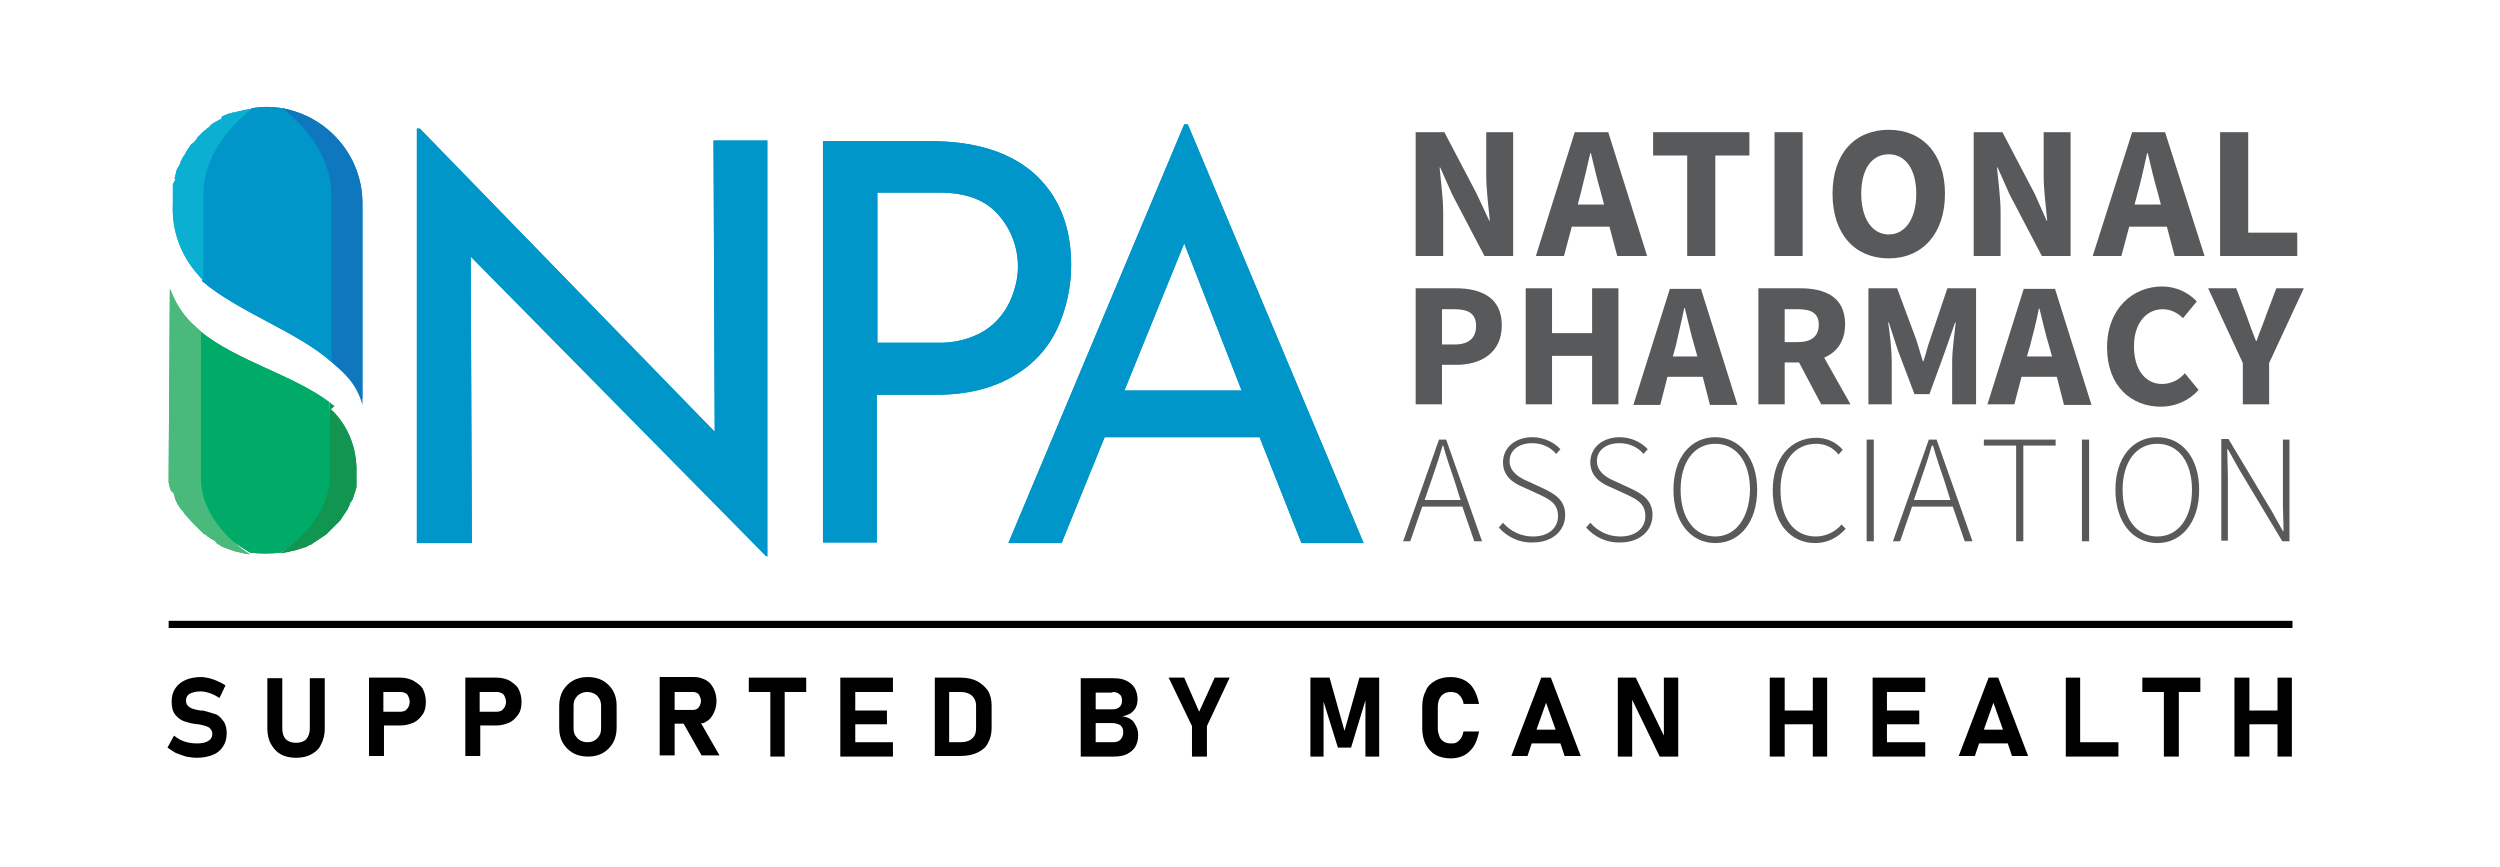 <?xml version="1.0" encoding="UTF-8"?> <svg xmlns="http://www.w3.org/2000/svg" xmlns:xlink="http://www.w3.org/1999/xlink" version="1.1" id="Layer_1" x="0px" y="0px" viewBox="0 0 418 145" style="enable-background:new 0 0 418 145;" xml:space="preserve"> <style type="text/css"> .st0{fill-rule:evenodd;clip-rule:evenodd;fill:#00AB67;} .st1{fill-rule:evenodd;clip-rule:evenodd;fill:#49BA7B;} .st2{fill-rule:evenodd;clip-rule:evenodd;fill:#129551;} .st3{fill-rule:evenodd;clip-rule:evenodd;fill:#0096C9;} .st4{fill-rule:evenodd;clip-rule:evenodd;fill:#0E77BD;} .st5{fill-rule:evenodd;clip-rule:evenodd;fill:#0BAFD2;} .st6{fill:#0096C9;} .st7{fill:#58595B;} </style> <path class="st0" d="M33.5,55.4l-0.3,1.5l-2,22.8c0,6.7,8.5,11.3,10.6,12.7c1.7,0.2,3.4,0.2,5.1,0c2.1-1.3,8.5-6,8.6-12.7L55,67.2 C49,62.7,39.5,60.3,33.5,55.4"></path> <path class="st1" d="M28.2,78.7v0.4v0.2v0.1v0.2v0.1v0.2v0.1v0.3v0.1l0,0.3l0,0c0.1,0.5,0.2,0.9,0.4,1.4l0,0l0.4,0.3l0,0l0.1,0.3 l0,0l0.1,0.3v0.1l0.1,0.3l0,0l0.1,0.3l0,0c0.2,0.4,0.4,0.8,0.7,1.2l0,0l0.2,0.3l0,0l0.2,0.2l0,0l0.2,0.2v0.1l0.2,0.2v0.1l0.2,0.2 l0,0l0.2,0.2l0,0c0.2,0.3,0.5,0.5,0.7,0.8l0,0l0.2,0.2l0.1,0.1l0.2,0.2l0.1,0.1l0.2,0.2l0.1,0.1l0.2,0.2l0.1,0.1l0.2,0.2l0.1,0.1 l0.2,0.2l0.1,0.1l0.2,0.2h0l0.3,0.2h0.1l0.2,0.2l0.1,0.1l0.2,0.1l0.1,0.1l0.2,0.1l0.1,0.1l0.2,0.1l0.2,0.1l0.2,0.1l0.4,0.5l0.2,0.1 l0.2,0.1l0.1,0.1l0.2,0.1l0.1,0.1l0.8,0.3l0,0l0.2,0.1h0.1l0.2,0.1h0.1l0.2,0.1h0.1l0.2,0.1h0.1l0.2,0.1h0.1l0.3,0.1h0.1 c0.7,0.2,1.3,0.3,2,0.4l0,0c-2.1-1.3-8.2-6-8.2-12.7V55.4c-0.3-0.2-0.6-0.5-0.8-0.7c-1.9-1.6-3.3-3.7-4.2-6l0,0l0,0l-0.1-0.2l0,0 l0,0l-0.1-0.2L28.2,78.7L28.2,78.7z"></path> <path class="st2" d="M55.9,67.9L55.9,67.9c-0.3-0.2-0.6-0.4-0.8-0.7v12.6c0,6.7-6.2,11.3-8.2,12.7l0,0c0.7-0.1,1.3-0.2,2-0.4h0.1 l0.3-0.1h0.1l0.3-0.1h0.1l0.2-0.1h0.1l0.2-0.1h0.1l0.2-0.1h0.1c0.4-0.1,0.8-0.3,1.1-0.5h0.1l0.2-0.1l0.1-0.1l0.2-0.1l0.1-0.1 l0.2-0.1l0.1-0.1l0.2-0.1l0.1-0.1l0.2-0.1l0.1-0.1l0.2-0.1l0.1-0.1l0.2-0.1l0.1-0.1l0.2-0.1l0.1-0.1l0.2-0.1l0.1-0.1l0.1-0.1 l0.1-0.1l0.1-0.1l0.1-0.1l0.1-0.1l0.1-0.1l0.1-0.1l0.1-0.1l0.1-0.1l0.1-0.1l0.1-0.1l0.1-0.1l0.1-0.1l0.1-0.1l0.2-0.2l0.1-0.1 l0.2-0.2l0.1-0.1l0.2-0.2l0.1-0.1l0.1-0.2l0.1-0.1l0.1-0.2l0.1-0.1l0.1-0.2l0.1-0.1l0.1-0.2l0.1-0.1l0.1-0.2l0.1-0.1l0.1-0.2 l0.1-0.1l0.1-0.2l0-0.1l0.2-0.3v-0.1l0.1-0.2l0-0.1l0.1-0.2l0.1-0.1l0.1-0.2l0.1-0.1l0.1-0.2l0-0.1l0.1-0.2l0-0.1l0.1-0.2v-0.1 l0.1-0.2v-0.1l0.1-0.2v-0.1l0.1-0.3l0,0l0.1-0.3v-0.1v-0.2v-0.1V81v-0.1v-0.2v-0.1v-0.2v-0.2v-0.2v-0.1v-0.2v-0.8 c0.1-3.9-1.4-7.8-4.3-10.5L55.9,67.9z"></path> <path class="st3" d="M33.8,47c6.1,5.2,15.8,8.4,21.6,13.5l0.8-27.1c0-7.7-5.5-14.7-9-15.3c-1.7-0.3-3.4-0.3-5.1,0 c-2.1,1.5-9.2,6.8-9.2,14.5L33.8,47z"></path> <path class="st4" d="M47.2,18.1c2,1.5,8.2,6.8,8.2,14.5v27.9c2.4,2.1,4.2,3.7,5.2,7.2V34.2C60.7,26.3,55,19.5,47.2,18.1"></path> <path class="st5" d="M42,18.2L42,18.2c-0.7,0.1-1.3,0.2-2,0.4h-0.1l-0.3,0.1h-0.1l-0.2,0.1h-0.1L39,18.8h-0.1l-0.2,0.1h-0.1L38.3,19 h-0.1c-0.4,0.2-0.8,0.3-1.1,0.5L37,19.9L36.8,20L36.7,20l-0.2,0.1l-0.1,0.1l-0.2,0.1L36,20.4l-0.2,0.1l-0.1,0.1l-0.2,0.1l-0.1,0.1 l-0.2,0.1L35.2,21L35,21.2l-0.1,0.1l-0.2,0.1l-0.1,0.1l-0.2,0.2l-0.1,0.1l-0.2,0.1L34,22l-0.1,0.1l-0.1,0.1l-0.1,0.1l-0.1,0.1 l-0.1,0.1l-0.1,0.1l-0.1,0.1L33,23l-0.1,0.2l-0.1,0.1l-0.1,0.2l-0.1,0.1l-0.2,0.2l-0.1,0.1L32,24.1l-0.1,0.1l-0.1,0.2l-0.1,0.1 l-0.1,0.2l-0.1,0.1L31.4,25l-0.1,0.1l-0.1,0.2l-0.1,0.1L31,25.7l-0.1,0.1L30.8,26l-0.1,0.1l-0.1,0.2l-0.1,0.1l-0.1,0.2l0,0.1 l-0.2,0.3v0.1l-0.1,0.3L30,27.6l-0.1,0.2l-0.1,0.1l-0.1,0.2l-0.1,0.2l-0.1,0.2l0,0.2l-0.1,0.2l0,0.2l-0.1,0.2v0.2l-0.1,0.2v0.1 L29.3,30v0.1L29,30.6l0,0l-0.1,0.3V31v0.2v0.2v0.2v0.2V32v0.2v0.2v0.2v0.2v1.4c-0.2,4.3,1.3,8.4,4.1,11.6l0,0 c0.2,0.2,0.4,0.5,0.6,0.7l0.2,0.2l0.2,0.2V32.6c0-7.7,6.2-12.9,8.2-14.5l0,0"></path> <polygon class="st6" points="128.3,23.5 128.3,93 128.1,93 78.7,42.9 78.9,90.8 69.7,90.8 69.7,21.5 70.2,21.5 119.5,72.2 119.3,23.5 "></polygon> <path class="st6" d="M172.9,29c4.1,3.7,6.2,8.8,6.2,15.3c0,3.7-0.8,7.3-2.3,10.6c-1.6,3.4-4.1,6.1-7.4,8c-3.4,2-7.6,3.1-12.8,3.1 h-10v24.7h-9V23.6h18C163,23.6,168.8,25.4,172.9,29 M164.6,55.3c1.9-1.2,3.4-3,4.3-5c0.8-1.8,1.3-3.7,1.3-5.7c0-3.2-1.1-6.2-3.2-8.6 c-2.1-2.5-5.4-3.8-9.9-3.8h-10.4v25.1h10C159.5,57.4,162.3,56.7,164.6,55.3"></path> <path class="st6" d="M210.6,73.1h-25.9l-7.2,17.7h-8.9l29.4-70h0.6l29.4,70h-10.4L210.6,73.1z M207.6,65.3L198,40.7l-10,24.6 L207.6,65.3z"></path> <path class="st0" d="M33.5,55.4l-0.3,1.5l-2,22.8c0,6.7,8.5,11.3,10.6,12.7c1.7,0.2,3.4,0.2,5.1,0c2.1-1.3,8.5-6,8.6-12.7L55,67.2 C49,62.7,39.5,60.3,33.5,55.4"></path> <path class="st1" d="M28.2,78.7v0.4v0.2v0.1v0.2v0.1v0.2v0.1v0.3v0.1l0,0.3l0,0c0.1,0.5,0.2,0.9,0.4,1.4l0,0l0.4,0.3l0,0l0.1,0.3 l0,0l0.1,0.3v0.1l0.1,0.3l0,0l0.1,0.3l0,0c0.2,0.4,0.4,0.8,0.7,1.2l0,0l0.2,0.3l0,0l0.2,0.2l0,0l0.2,0.2v0.1l0.2,0.2v0.1l0.2,0.2 l0,0l0.2,0.2l0,0c0.2,0.3,0.5,0.5,0.7,0.8l0,0l0.2,0.2l0.1,0.1l0.2,0.2l0.1,0.1l0.2,0.2l0.1,0.1l0.2,0.2l0.1,0.1l0.2,0.2l0.1,0.1 l0.2,0.2l0.1,0.1l0.2,0.2h0l0.3,0.2h0.1l0.2,0.2l0.1,0.1l0.2,0.1l0.1,0.1l0.2,0.1l0.1,0.1l0.2,0.1l0.2,0.1l0.2,0.1l0.4,0.5l0.2,0.1 l0.2,0.1l0.1,0.1l0.2,0.1l0.1,0.1l0.8,0.3l0,0l0.2,0.1h0.1l0.2,0.1h0.1l0.2,0.1h0.1l0.2,0.1h0.1l0.2,0.1h0.1l0.3,0.1h0.1 c0.7,0.2,1.3,0.3,2,0.4l0,0c-2.1-1.3-8.2-6-8.2-12.7V55.4c-0.3-0.2-0.6-0.5-0.8-0.7c-1.9-1.6-3.3-3.7-4.2-6l0,0l0,0l-0.1-0.2l0,0 l0,0l-0.1-0.2L28.2,78.7L28.2,78.7z"></path> <path class="st2" d="M55.9,67.9L55.9,67.9c-0.3-0.2-0.6-0.4-0.8-0.7v12.6c0,6.7-6.2,11.3-8.2,12.7l0,0c0.7-0.1,1.3-0.2,2-0.4h0.1 l0.3-0.1h0.1l0.3-0.1h0.1l0.2-0.1h0.1l0.2-0.1h0.1l0.2-0.1h0.1c0.4-0.1,0.8-0.3,1.1-0.5h0.1l0.2-0.1l0.1-0.1l0.2-0.1l0.1-0.1 l0.2-0.1l0.1-0.1l0.2-0.1l0.1-0.1l0.2-0.1l0.1-0.1l0.2-0.1l0.1-0.1l0.2-0.1l0.1-0.1l0.2-0.1l0.1-0.1l0.2-0.1l0.1-0.1l0.1-0.1 l0.1-0.1l0.1-0.1l0.1-0.1l0.1-0.1l0.1-0.1l0.1-0.1l0.1-0.1l0.1-0.1l0.1-0.1l0.1-0.1l0.1-0.1l0.1-0.1l0.1-0.1l0.2-0.2l0.1-0.1 l0.2-0.2l0.1-0.1l0.2-0.2l0.1-0.1l0.1-0.2l0.1-0.1l0.1-0.2l0.1-0.1l0.1-0.2l0.1-0.1l0.1-0.2l0.1-0.1l0.1-0.2l0.1-0.1l0.1-0.2 l0.1-0.1l0.1-0.2l0-0.1l0.2-0.3v-0.1l0.1-0.2l0-0.1l0.1-0.2l0.1-0.1l0.1-0.2l0.1-0.1l0.1-0.2l0-0.1l0.1-0.2l0-0.1l0.1-0.2v-0.1 l0.1-0.2v-0.1l0.1-0.2v-0.1l0.1-0.3l0,0l0.1-0.3v-0.1v-0.2v-0.1V81v-0.1v-0.2v-0.1v-0.2v-0.2v-0.2v-0.1v-0.2v-0.8 c0.1-3.9-1.4-7.8-4.3-10.5L55.9,67.9z"></path> <path class="st3" d="M33.8,47c6.1,5.2,15.8,8.4,21.6,13.5l0.8-27.1c0-7.7-5.5-14.7-9-15.3c-1.7-0.3-3.4-0.3-5.1,0 c-2.1,1.5-9.2,6.8-9.2,14.5L33.8,47z"></path> <path class="st4" d="M47.2,18.1c2,1.5,8.2,6.8,8.2,14.5v27.9c2.4,2.1,4.2,2.7,5.2,6.2V34.2C60.7,26.3,55,19.5,47.2,18.1"></path> <path class="st5" d="M42,18.2L42,18.2c-0.7,0.1-1.3,0.2-2,0.4h-0.1l-0.3,0.1h-0.1l-0.2,0.1h-0.1L39,18.8h-0.1l-0.2,0.1h-0.1L38.3,19 h-0.1c-0.4,0.2-0.8,0.3-1.1,0.5L37,19.9L36.8,20L36.7,20l-0.2,0.1l-0.1,0.1l-0.2,0.1L36,20.4l-0.2,0.1l-0.1,0.1l-0.2,0.1l-0.1,0.1 l-0.2,0.1L35.2,21L35,21.2l-0.1,0.1l-0.2,0.1l-0.1,0.1l-0.2,0.2l-0.1,0.1l-0.2,0.1L34,22l-0.1,0.1l-0.1,0.1l-0.1,0.1l-0.1,0.1 l-0.1,0.1l-0.1,0.1l-0.1,0.1L33,23l-0.1,0.2l-0.1,0.1l-0.1,0.2l-0.1,0.1l-0.2,0.2l-0.1,0.1L32,24.1l-0.1,0.1l-0.1,0.2l-0.1,0.1 l-0.1,0.2l-0.1,0.1L31.4,25l-0.1,0.1l-0.1,0.2l-0.1,0.1L31,25.7l-0.1,0.1L30.8,26l-0.1,0.1l-0.1,0.2l-0.1,0.1l-0.1,0.2l0,0.1 l-0.2,0.3v0.1l-0.1,0.3L30,27.6l-0.1,0.2l-0.1,0.1l-0.1,0.2l-0.1,0.2l-0.1,0.2l0,0.2l-0.1,0.2l0,0.2l-0.1,0.2v0.2l-0.1,0.2v0.1 L29.3,30v0.1L29,30.6l0,0l-0.1,0.3V31v0.2v0.2v0.2v0.2V32v0.2v0.2v0.2v0.2v1.4c-0.2,4.3,1.3,8.4,4.1,11.6l0,0 c0.2,0.2,0.4,0.5,0.6,0.7l0.2,0.2l0.2,0.2V32.6c0-7.7,6.2-12.9,8.2-14.5l0,0"></path> <g> <path class="st7" d="M241.3,42.8v-7.3c0-2.4-0.4-5.2-0.6-7.5h0.1l2,4.5l5.4,10.3h4.8V22.1h-4.5v7.3c0,2.4,0.4,5.3,0.6,7.5h-0.1 l-2.1-4.5l-5.4-10.3h-4.8l0,20.7H241.3z"></path> <path class="st7" d="M262.8,37.9h6.3l1.3,4.9h5l-6.5-20.7h-5.6l-6.5,20.7h4.7L262.8,37.9z M265.9,25.6h0.1c0.5,2.2,1.1,4.6,1.7,6.7 l0.5,1.9h-4.4l0.5-1.9C264.8,30.3,265.4,27.8,265.9,25.6z"></path> <polygon class="st7" points="282.1,42.8 286.8,42.8 286.8,26 292.5,26 292.5,22.1 276.4,22.1 276.4,26 282.1,26 "></polygon> <rect x="296.7" y="22.1" class="st7" width="4.7" height="20.7"></rect> <path class="st7" d="M325.2,32.4c0-6.7-3.8-10.7-9.4-10.7c-5.6,0-9.4,3.9-9.4,10.7s3.8,10.8,9.4,10.8 C321.4,43.2,325.2,39.1,325.2,32.4z M311.2,32.4c0-4.2,1.8-6.6,4.6-6.6c2.8,0,4.6,2.5,4.6,6.6s-1.8,6.8-4.6,6.8 C313,39.2,311.2,36.5,311.2,32.4z"></path> <path class="st7" d="M334.5,35.5c0-2.4-0.4-5.2-0.6-7.5h0.1l2,4.5l5.4,10.3h4.8V22.1h-4.5v7.3c0,2.4,0.4,5.3,0.6,7.5h-0.1l-2-4.5 l-5.4-10.3H330v20.7h4.5V35.5z"></path> <path class="st7" d="M356.5,22.1l-6.6,20.7h4.8l1.3-4.9h6.3l1.3,4.9h5L362,22.1H356.5z M356.9,34.2l0.5-1.9 c0.6-2.1,1.1-4.5,1.6-6.7h0.1c0.5,2.2,1.1,4.6,1.7,6.7l0.5,1.9H356.9z"></path> <polygon class="st7" points="384.1,38.9 375.9,38.9 375.9,22.1 371.2,22.1 371.2,42.8 384.1,42.8 "></polygon> <path class="st7" d="M243.4,48.2h-6.7v19.4h4.4V61h2.4c4.1,0,7.6-2,7.6-6.6C251.1,49.7,247.6,48.2,243.4,48.2z M243.2,57.6h-2.1 v-5.9h2c2.4,0,3.7,0.7,3.7,2.8C246.8,56.5,245.6,57.6,243.2,57.6z"></path> <polygon class="st7" points="259.5,59.5 266.2,59.5 266.2,67.6 270.6,67.6 270.6,48.2 266.2,48.2 266.2,55.7 259.5,55.7 259.5,48.2 255.1,48.2 255.1,67.6 259.5,67.6 "></polygon> <path class="st7" d="M284.7,63l1.2,4.7h4.6l-6.1-19.4h-5.2l-6.1,19.4h4.5l1.2-4.7H284.7z M281.6,51.5h0.1c0.5,2,1,4.3,1.6,6.3 l0.5,1.8h-4.1l0.5-1.8C280.6,55.9,281.2,53.6,281.6,51.5z"></path> <path class="st7" d="M308.5,54.2c0-4.6-3.4-6-7.5-6h-7v19.4h4.4v-7h2.4l3.7,7h4.9l-4.4-7.8C307.1,58.9,308.5,57.1,308.5,54.2z M298.4,57.2v-5.5h2.2c2.3,0,3.5,0.7,3.5,2.6s-1.2,2.9-3.5,2.9H298.4z"></path> <path class="st7" d="M322.7,56.8c-0.4,1.1-0.7,2.4-1.1,3.6h-0.1c-0.4-1.2-0.7-2.4-1.1-3.6l-3.2-8.6h-4.8l0,19.4h3.9v-7.1 c0-1.9-0.3-4.7-0.6-6.6h0.1l1.5,4.6l2.8,7.4h2.5l2.7-7.4l1.6-4.6h0.1c-0.2,1.9-0.6,4.7-0.6,6.6v7.1h4V48.2h-4.8L322.7,56.8z"></path> <path class="st7" d="M338.4,48.2l-6.1,19.4h4.5L338,63h5.9l1.2,4.7h4.6l-6.1-19.4H338.4z M338.9,59.6l0.5-1.7 c0.5-1.9,1.1-4.2,1.5-6.3h0.1c0.5,2,1,4.3,1.6,6.2l0.5,1.8H338.9z"></path> <path class="st7" d="M361.3,68c2.4,0,4.7-1,6.3-2.8l-2.3-2.8c-0.9,1.1-2.3,1.8-3.8,1.8c-2.8,0-4.7-2.4-4.7-6.3 c0-3.9,2.1-6.2,4.8-6.2c1.3,0,2.5,0.6,3.4,1.5l2.3-2.8c-1.5-1.6-3.6-2.5-5.8-2.5c-4.9,0-9.2,3.7-9.2,10.2h0 C352.3,64.6,356.4,68,361.3,68z"></path> <path class="st7" d="M375,67.6h4.4v-6.9l5.8-12.5h-4.6l-1.7,4.5c-0.5,1.5-1.1,2.8-1.6,4.3h-0.1c-0.6-1.5-1.1-2.8-1.6-4.3l-1.7-4.5 h-4.7l5.8,12.5V67.6z"></path> <path class="st7" d="M240.6,73.5l-6,17h1.2l2-5.8h6.7l2,5.8h1.3l-6-17H240.6z M244.2,83.6h-6l1.1-3.2c0.7-2,1.3-3.8,1.9-5.9h0.1 c0.6,2.1,1.2,3.9,1.9,5.9L244.2,83.6z"></path> <path class="st7" d="M257.9,81.6l-2.6-1.2c-1.2-0.5-2.9-1.5-2.9-3.3s1.5-3,3.8-3c1.5,0,3,0.6,4,1.8l0.7-0.8c-1.2-1.3-3-2-4.7-2 c-2.8,0-4.9,1.7-4.9,4.2c0,2.5,2,3.6,3.5,4.2l2.6,1.2c1.7,0.8,3.1,1.5,3.1,3.6c0,2-1.6,3.4-4.2,3.4c-1.9,0-3.7-0.8-5-2.3l-0.7,0.8 c1.4,1.6,3.5,2.6,5.7,2.5c3.3,0,5.4-2,5.4-4.6S259.8,82.5,257.9,81.6z"></path> <path class="st7" d="M250.2,88.2L250.2,88.2C250.3,88.2,250.3,88.1,250.2,88.2L250.2,88.2z"></path> <path class="st7" d="M264.9,88.2L264.9,88.2C264.9,88.2,264.9,88.1,264.9,88.2L264.9,88.2z"></path> <path class="st7" d="M272.5,81.6l-2.6-1.2c-1.2-0.5-2.9-1.5-2.9-3.3s1.5-3,3.8-3c1.5,0,3,0.6,4,1.8l0.7-0.8c-1.2-1.3-3-2-4.7-2 c-2.8,0-4.9,1.7-4.9,4.2c0,2.5,2,3.6,3.5,4.2l2.6,1.2c1.7,0.8,3.1,1.5,3.1,3.6c0,2-1.6,3.4-4.2,3.4c-1.9,0-3.7-0.8-5-2.3l-0.7,0.8 c1.4,1.6,3.5,2.6,5.7,2.5c3.3,0,5.4-2,5.4-4.6S274.4,82.5,272.5,81.6z"></path> <path class="st7" d="M286.8,73.1c-4.1,0-7,3.4-7,8.8c0,5.4,2.9,8.9,7,8.9c4.1,0,7-3.5,7-8.9S290.8,73.1,286.8,73.1z M286.8,89.7 c-3.5,0-5.8-3.1-5.8-7.8c0-4.7,2.3-7.7,5.8-7.7s5.8,3,5.8,7.7C292.5,86.6,290.2,89.7,286.8,89.7z"></path> <path class="st7" d="M303.6,89.7c-3.7,0-5.9-3.1-5.9-7.8s2.3-7.7,6-7.7c1.4,0,2.8,0.6,3.7,1.8l0.7-0.8c-1.1-1.3-2.7-2-4.4-2 c-4.3,0-7.3,3.4-7.3,8.8l0,0c0,5.4,2.9,8.8,7.1,8.8c2,0,3.8-0.9,5.1-2.4l-0.7-0.7C306.9,88.9,305.3,89.7,303.6,89.7z"></path> <rect x="312.1" y="73.5" class="st7" width="1.2" height="17"></rect> <path class="st7" d="M322.5,73.5l-6,17h1.2l2-5.8h6.8l2,5.8h1.3l-6-17H322.5z M326.1,83.6H320l1.1-3.2c0.7-2,1.3-3.8,1.9-5.9h0.2 c0.6,2.1,1.2,3.9,1.9,5.9L326.1,83.6z"></path> <polygon class="st7" points="331.7,74.5 337.1,74.5 337.1,90.5 338.3,90.5 338.3,74.5 343.7,74.5 343.7,73.5 331.7,73.5 "></polygon> <rect x="348.1" y="73.5" class="st7" width="1.2" height="17"></rect> <path class="st7" d="M360.7,73.1c-4.1,0-7,3.4-7,8.8c0,5.4,2.9,8.9,7,8.9c4.1,0,7-3.5,7-8.9S364.8,73.1,360.7,73.1z M360.7,89.7 c-3.5,0-5.8-3.1-5.8-7.8c0-4.7,2.3-7.7,5.8-7.7s5.8,3,5.8,7.7C366.5,86.6,364.2,89.7,360.7,89.7z"></path> <path class="st7" d="M381.7,83.8c0,1.7,0.1,3.3,0.1,5h-0.1l-1.9-3.4l-7.2-12h-1.2v17h1.1V79.9c0-1.6-0.1-3.2-0.1-4.8h0.1l1.9,3.4 l7.2,12h1.2v-17h-1.1V83.8z"></path> </g> <polygon class="st6" points="128.3,23.5 128.3,93 128.1,93 78.7,42.9 78.9,90.8 69.7,90.8 69.7,21.5 70.2,21.5 119.5,72.2 119.3,23.5 "></polygon> <path class="st6" d="M172.9,29c4.1,3.7,6.2,8.8,6.2,15.3c0,3.7-0.8,7.3-2.3,10.6c-1.6,3.4-4.1,6.1-7.4,8c-3.4,2-7.6,3.1-12.8,3.1 h-10v24.7h-9V23.6h18C163,23.6,168.8,25.4,172.9,29 M164.6,55.3c1.9-1.2,3.4-3,4.3-5c0.8-1.8,1.3-3.7,1.3-5.7c0-3.2-1.1-6.2-3.2-8.6 c-2.1-2.5-5.4-3.8-9.9-3.8h-10.4v25.1h10C159.5,57.4,162.3,56.7,164.6,55.3"></path> <path class="st6" d="M210.6,73.1h-25.9l-7.2,17.7h-8.9l29.4-70h0.6l29.4,70h-10.4L210.6,73.1z M207.6,65.3L198,40.7l-10,24.6 L207.6,65.3z"></path> <g> <path d="M36,119.4c-0.6-0.2-1.3-0.4-2.1-0.6c0,0-0.1,0-0.1,0c0,0-0.1,0-0.1,0c0,0,0,0-0.1,0c0,0,0,0-0.1,0c-0.6-0.1-1-0.2-1.3-0.3 c-0.3-0.1-0.6-0.3-0.8-0.5s-0.3-0.5-0.3-0.9v0c0-0.5,0.2-0.8,0.6-1.1c0.4-0.2,1-0.4,1.8-0.4c0.5,0,1,0.1,1.6,0.3 c0.6,0.2,1.1,0.5,1.6,0.8l1-2.1c-0.4-0.3-0.9-0.5-1.3-0.7s-1-0.4-1.4-0.5c-0.5-0.1-1-0.2-1.4-0.2c-1,0-1.9,0.2-2.6,0.5 c-0.7,0.3-1.3,0.8-1.7,1.4c-0.4,0.6-0.6,1.3-0.6,2.2v0c0,1,0.2,1.7,0.6,2.2c0.4,0.5,0.9,0.9,1.5,1.1c0.6,0.2,1.3,0.4,2.2,0.5l0.2,0 c0,0,0,0,0,0s0,0,0,0c0.5,0.1,0.9,0.2,1.2,0.3c0.3,0.1,0.6,0.2,0.8,0.5c0.2,0.2,0.3,0.5,0.3,0.8v0c0,0.5-0.2,0.9-0.7,1.2 s-1.1,0.4-1.9,0.4c-0.7,0-1.4-0.1-2-0.3s-1.2-0.5-1.8-1l-1.1,2c0.4,0.3,0.9,0.6,1.4,0.9c0.5,0.2,1.1,0.4,1.7,0.6 c0.6,0.1,1.2,0.2,1.8,0.2c1.1,0,2-0.2,2.7-0.5c0.8-0.3,1.3-0.8,1.7-1.4c0.4-0.6,0.6-1.3,0.6-2.2v0c0-0.9-0.2-1.6-0.6-2.1 S36.6,119.6,36,119.4z"></path> <path d="M51.8,121.8c0,0.8-0.2,1.3-0.6,1.8c-0.4,0.4-1,0.6-1.7,0.6c-0.7,0-1.3-0.2-1.7-0.6c-0.4-0.4-0.6-1-0.6-1.8v-8.4h-2.5v8.4 c0,1,0.2,1.9,0.6,2.6c0.4,0.7,0.9,1.3,1.6,1.7c0.7,0.4,1.6,0.6,2.6,0.6s1.9-0.2,2.6-0.6c0.7-0.4,1.3-0.9,1.6-1.7 c0.4-0.7,0.6-1.6,0.6-2.6v-8.4h-2.5V121.8z"></path> <path d="M69.1,113.8c-0.6-0.3-1.3-0.5-2.2-0.5h-2.8h-1.3h-1.1v13.1h2.5v-5.1h2.8c0.8,0,1.5-0.2,2.2-0.5c0.6-0.3,1.1-0.8,1.5-1.4 s0.5-1.3,0.5-2.1c0-0.8-0.2-1.5-0.5-2.1S69.7,114.2,69.1,113.8z M68.3,118.2c-0.1,0.2-0.3,0.4-0.5,0.6c-0.2,0.1-0.5,0.2-0.8,0.2 h-2.9v-3.3H67c0.3,0,0.6,0.1,0.8,0.2c0.2,0.1,0.4,0.3,0.5,0.6c0.1,0.2,0.2,0.5,0.2,0.9C68.5,117.7,68.4,118,68.3,118.2z"></path> <path d="M85.2,113.8c-0.6-0.3-1.3-0.5-2.2-0.5h-2.8h-1.3h-1.1v13.1h2.5v-5.1H83c0.8,0,1.5-0.2,2.2-0.5c0.6-0.3,1.1-0.8,1.5-1.4 s0.5-1.3,0.5-2.1c0-0.8-0.2-1.5-0.5-2.1S85.8,114.2,85.2,113.8z M84.4,118.2c-0.1,0.2-0.3,0.4-0.5,0.6c-0.2,0.1-0.5,0.2-0.8,0.2 h-2.9v-3.3h2.9c0.3,0,0.6,0.1,0.8,0.2c0.2,0.1,0.4,0.3,0.5,0.6c0.1,0.2,0.2,0.5,0.2,0.9C84.6,117.7,84.5,118,84.4,118.2z"></path> <path d="M100.8,113.8c-0.7-0.4-1.6-0.6-2.5-0.6c-1,0-1.8,0.2-2.5,0.6c-0.7,0.4-1.3,1-1.7,1.7c-0.4,0.7-0.6,1.6-0.6,2.5v3.7 c0,1,0.2,1.8,0.6,2.5c0.4,0.7,1,1.3,1.7,1.7c0.7,0.4,1.6,0.6,2.5,0.6c1,0,1.8-0.2,2.5-0.6c0.7-0.4,1.3-1,1.7-1.7 c0.4-0.7,0.6-1.6,0.6-2.5V118c0-1-0.2-1.8-0.6-2.5C102.1,114.8,101.5,114.2,100.8,113.8z M100.5,121.8c0,0.5-0.1,0.9-0.3,1.2 c-0.2,0.3-0.4,0.6-0.8,0.8c-0.3,0.2-0.7,0.3-1.2,0.3c-0.4,0-0.8-0.1-1.2-0.3c-0.3-0.2-0.6-0.5-0.8-0.8c-0.2-0.3-0.3-0.8-0.3-1.2 V118c0-0.5,0.1-0.9,0.3-1.2c0.2-0.3,0.4-0.6,0.8-0.8s0.7-0.3,1.2-0.3c0.4,0,0.8,0.1,1.2,0.3s0.6,0.5,0.8,0.8 c0.2,0.3,0.3,0.8,0.3,1.2V121.8z"></path> <path d="M118,120.7c0.6-0.3,1-0.8,1.3-1.4c0.3-0.6,0.5-1.3,0.5-2.1c0-0.8-0.2-1.5-0.5-2.1c-0.3-0.6-0.7-1.1-1.3-1.4 s-1.2-0.5-1.9-0.5h-3.3h-1.5h-1v13.1h2.5v-5.3h1.5l3,5.3h3l-3.1-5.4C117.4,121,117.7,120.9,118,120.7z M112.8,115.7h3.1 c0.3,0,0.5,0.1,0.7,0.2c0.2,0.1,0.3,0.3,0.4,0.5c0.1,0.2,0.2,0.5,0.2,0.8c0,0.3-0.1,0.6-0.2,0.8c-0.1,0.2-0.3,0.4-0.4,0.5 c-0.2,0.1-0.4,0.2-0.7,0.2h-3.1V115.7z"></path> <polygon points="125.2,115.7 128.8,115.7 128.8,126.5 131.2,126.5 131.2,115.7 134.8,115.7 134.8,113.3 125.2,113.3 "></polygon> <polygon points="141.4,113.3 140.5,113.3 140.5,126.5 141.4,126.5 143,126.5 149.3,126.5 149.3,124.1 143,124.1 143,121.1 148.3,121.1 148.3,118.8 143,118.8 143,115.7 149.3,115.7 149.3,113.3 143,113.3 "></polygon> <path d="M163.4,113.9c-0.8-0.4-1.7-0.6-2.8-0.6h-1.9h-1.2h-1.2v13.1h1.2h1.2h1.9c1.1,0,2.1-0.2,2.9-0.6s1.4-0.9,1.7-1.6 c0.4-0.7,0.6-1.5,0.6-2.5V118c0-1-0.2-1.8-0.6-2.5C164.7,114.8,164.1,114.3,163.4,113.9z M163.2,121.8c0,0.7-0.2,1.3-0.7,1.7 c-0.4,0.4-1.1,0.6-1.9,0.6h-1.9v-8.4h1.9c0.8,0,1.4,0.2,1.9,0.6c0.4,0.4,0.7,0.9,0.7,1.7V121.8z"></path> <path d="M189.1,120.3c-0.4-0.3-0.9-0.5-1.5-0.5c0.5-0.1,1-0.3,1.4-0.5c0.4-0.3,0.7-0.6,0.9-1c0.2-0.4,0.3-0.8,0.3-1.4 c0-0.7-0.2-1.4-0.5-1.9c-0.3-0.5-0.8-0.9-1.4-1.2c-0.6-0.3-1.3-0.4-2.2-0.4h-2.9h-1.4h-1.1v13.1h1.1h1.4h3c0.8,0,1.6-0.1,2.2-0.4 s1.1-0.7,1.4-1.2c0.3-0.5,0.5-1.2,0.5-1.9v0c0-0.6-0.1-1.1-0.3-1.5S189.5,120.5,189.1,120.3z M186,115.7c0.5,0,0.9,0.1,1.2,0.4 c0.3,0.2,0.4,0.6,0.4,1c0,0.5-0.1,0.8-0.4,1.1c-0.3,0.3-0.7,0.4-1.2,0.4h-2.8v-2.8H186z M187.8,122.5c0,0.5-0.2,0.9-0.5,1.2 c-0.3,0.3-0.7,0.4-1.3,0.4h-2.8v-3.2h2.8c0.4,0,0.7,0.1,1,0.2c0.3,0.1,0.5,0.3,0.6,0.5C187.8,121.9,187.8,122.2,187.8,122.5 L187.8,122.5z"></path> <polygon points="200.5,119 198,113.3 195.4,113.3 199.3,121.4 199.3,126.5 201.8,126.5 201.8,121.4 205.6,113.3 203.1,113.3 "></polygon> <polygon points="224.8,122.2 222.3,113.3 219.1,113.3 219.1,126.5 221.3,126.5 221.3,117.3 223.7,125 225.9,125 228.3,117.1 228.3,126.5 230.6,126.5 230.6,113.3 227.3,113.3 "></polygon> <path d="M240.7,116.8c0.2-0.4,0.4-0.6,0.7-0.8s0.7-0.3,1.2-0.3c0.4,0,0.7,0.1,1,0.2c0.3,0.2,0.5,0.4,0.7,0.7 c0.2,0.3,0.4,0.7,0.4,1.1h2.6c-0.2-1-0.5-1.8-0.9-2.5s-1-1.2-1.6-1.5s-1.4-0.5-2.2-0.5c-1,0-1.9,0.2-2.6,0.6 c-0.7,0.4-1.3,0.9-1.6,1.7c-0.4,0.7-0.6,1.6-0.6,2.7v3.6c0,1,0.2,1.9,0.6,2.7c0.4,0.7,0.9,1.3,1.6,1.7c0.7,0.4,1.6,0.6,2.6,0.6 c0.8,0,1.6-0.2,2.2-0.5s1.2-0.9,1.6-1.5s0.7-1.5,0.9-2.5h-2.6c-0.1,0.4-0.2,0.8-0.4,1.1c-0.2,0.3-0.4,0.5-0.7,0.7 c-0.3,0.2-0.6,0.2-1,0.2c-0.5,0-0.9-0.1-1.2-0.3c-0.3-0.2-0.6-0.5-0.7-0.8s-0.3-0.8-0.3-1.3v-3.6 C240.4,117.6,240.5,117.2,240.7,116.8z"></path> <path d="M257.7,113.3l-5,13.1h2.7l0.7-2.1h4.8l0.7,2.1h2.7l-5-13.1H257.7z M256.9,122l1.6-4.5l1.6,4.5H256.9z"></path> <polygon points="278.2,123 273.5,113.3 270.5,113.3 270.5,126.5 272.9,126.5 272.9,117 277.5,126.5 280.6,126.5 280.6,113.3 278.2,113.3 "></polygon> <polygon points="303.1,118.8 298.4,118.8 298.4,113.3 295.9,113.3 295.9,126.5 298.4,126.5 298.4,121.1 303.1,121.1 303.1,126.5 305.5,126.5 305.5,113.3 303.1,113.3 "></polygon> <polygon points="314,113.3 313.1,113.3 313.1,126.5 314,126.5 315.5,126.5 321.9,126.5 321.9,124.1 315.5,124.1 315.5,121.1 320.9,121.1 320.9,118.8 315.5,118.8 315.5,115.7 321.9,115.7 321.9,113.3 315.5,113.3 "></polygon> <path d="M332.5,113.3l-5,13.1h2.7l0.7-2.1h4.8l0.7,2.1h2.7l-5-13.1H332.5z M331.7,122l1.6-4.5l1.6,4.5H331.7z"></path> <polygon points="347.8,113.3 345.4,113.3 345.4,126.5 346.5,126.5 347.8,126.5 354.2,126.5 354.2,124.1 347.8,124.1 "></polygon> <polygon points="358.2,115.7 361.8,115.7 361.8,126.5 364.3,126.5 364.3,115.7 367.9,115.7 367.9,113.3 358.2,113.3 "></polygon> <polygon points="380.8,113.3 380.8,118.8 376.1,118.8 376.1,113.3 373.6,113.3 373.6,126.5 376.1,126.5 376.1,121.1 380.8,121.1 380.8,126.5 383.2,126.5 383.2,113.3 "></polygon> </g> <rect x="28.2" y="103.8" width="355.1" height="1.2"></rect> </svg> 